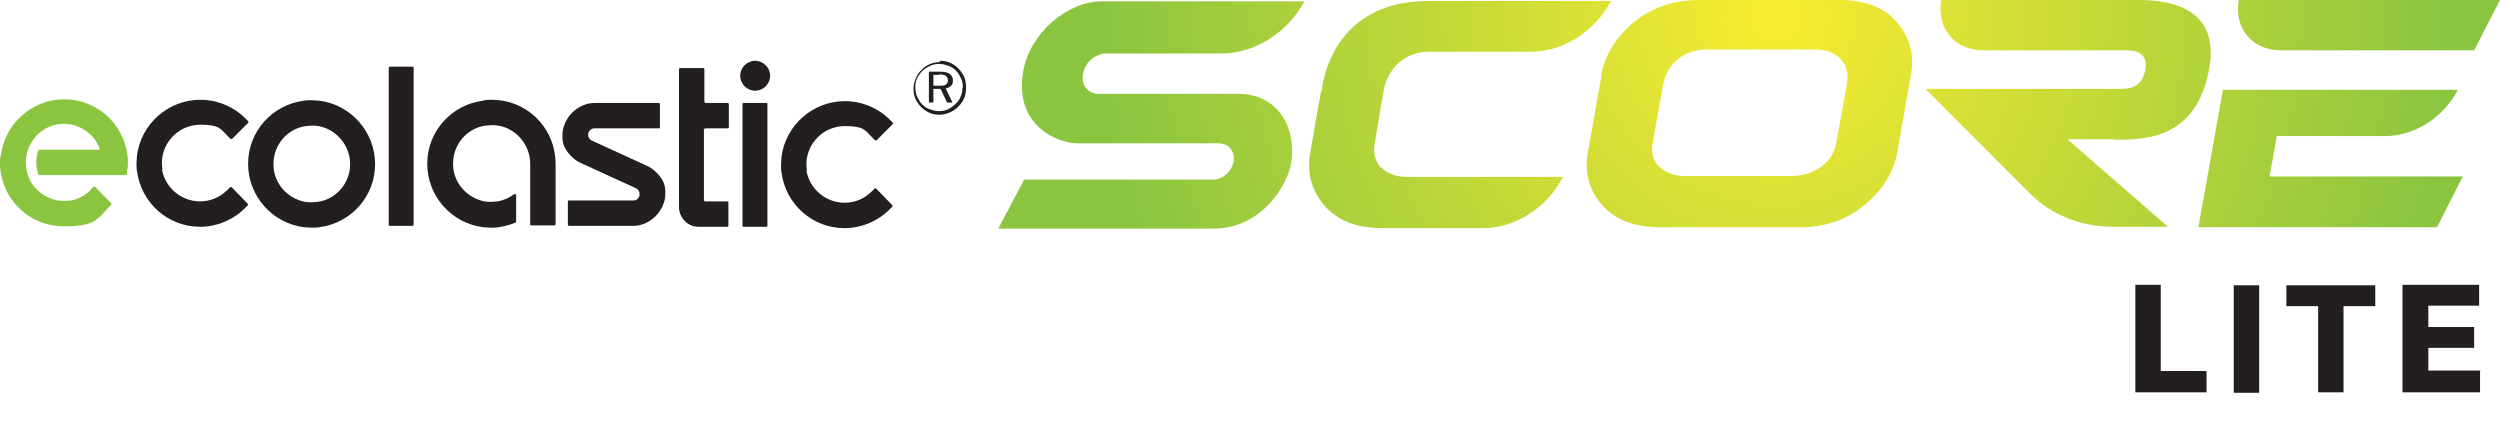 <?xml version="1.0" encoding="UTF-8"?>
<svg id="Layer_2" data-name="Layer 2" xmlns="http://www.w3.org/2000/svg" xmlns:xlink="http://www.w3.org/1999/xlink" version="1.1" viewBox="0 0 551.2 93.9">
  <defs>
    <style>
      .cls-1 {
        fill: #8bc53f;
      }

      .cls-1, .cls-2, .cls-3, .cls-4, .cls-5, .cls-6, .cls-7, .cls-8, .cls-9 {
        stroke-width: 0px;
      }

      .cls-1, .cls-3 {
        fill-rule: evenodd;
      }

      .cls-2 {
        fill: url(#radial-gradient);
      }

      .cls-3, .cls-9 {
        fill: #231f20;
      }

      .cls-4 {
        fill: url(#radial-gradient-2);
      }

      .cls-5 {
        fill: url(#radial-gradient-3);
      }

      .cls-6 {
        fill: url(#radial-gradient-4);
      }

      .cls-7 {
        fill: url(#radial-gradient-6);
      }

      .cls-8 {
        fill: url(#radial-gradient-5);
      }
    </style>
    <radialGradient id="radial-gradient" cx="391.6" cy="3.7" fx="391.6" fy="3.7" r="148.3" gradientUnits="userSpaceOnUse">
      <stop offset="0" stop-color="#f9ec31"/>
      <stop offset="1" stop-color="#8bc53f"/>
    </radialGradient>
    <radialGradient id="radial-gradient-2" cx="391.6" cy="3.7" fx="391.6" fy="3.7" r="148.3" xlink:href="#radial-gradient"/>
    <radialGradient id="radial-gradient-3" cx="391.6" cy="3.7" fx="391.6" fy="3.7" r="148.3" xlink:href="#radial-gradient"/>
    <radialGradient id="radial-gradient-4" cx="391.6" cy="3.7" fx="391.6" fy="3.7" r="148.3" xlink:href="#radial-gradient"/>
    <radialGradient id="radial-gradient-5" cx="391.6" fx="391.6" r="148.3" xlink:href="#radial-gradient"/>
    <radialGradient id="radial-gradient-6" cx="391.6" cy="3.7" fx="391.6" fy="3.7" r="148.3" xlink:href="#radial-gradient"/>
  </defs>
  <g>
    <g>
      <path class="cls-1" d="M20,41.9c-.9.9-2,1.6-3.2,2,0,0,0,0,0,0-.8.3-1.7.4-2.7.4-2,0-3.8-.7-5.3-1.9-1.1-.9-2-2-2.5-3.4,0,0,0,0,0,0-.4-1-.6-2.1-.6-3.2,0-1.1.2-2.2.6-3.2,0,0,0,0,0,0,.6-1.3,1.4-2.5,2.5-3.4,0,0,0,0,0,0,1.5-1.2,3.3-1.9,5.3-1.9s3.8.7,5.3,1.9c1.1.9,2,2,2.5,3.4,0,0,0,0,0,0,0,.1.1.3.2.4h-6.8s-6.3,0-6.3,0h0s-.5,0-.5,0c-.3.9-.5,1.8-.5,2.8,0,1,.2,1.9.5,2.8h.5s0,0,0,0h3.3s9.8,0,9.8,0h.9s4.7,0,4.7,0c.1,0,.3-.1.3-.2v-.8c.2-.6.2-1.2.2-1.7s0-1.2-.1-1.7c-.9-7-6.8-12.3-13.9-12.3-7.1,0-13.1,5.3-14,12.3C0,34.7,0,35.3,0,35.9s0,1.2.1,1.7c.9,7,6.8,12.3,13.9,12.3s7.3-1.5,9.9-4.1l.6-.6c.1-.1.1-.3,0-.4l-3.5-3.6c-.1-.1-.3-.1-.4,0l-.6.6h0Z"/>
      <g>
        <path class="cls-3" d="M155.2,44v-15.4c0-.2.2-.3.4-.3h4.8c.2,0,.3-.1.3-.3v-5c0-.2-.1-.3-.3-.3h-4.8c-.2,0-.3-.2-.3-.3v-7.1c0-.2-.1-.3-.3-.3h-5c-.2,0-.3.1-.3.3v30.3c0,2.4,1.9,4.4,4.3,4.4h6.3c.2,0,.3-.1.3-.3v-5c0-.2-.1-.3-.3-.3h-4.8c-.2,0-.3-.2-.3-.3h0Z"/>
        <path class="cls-3" d="M35.8,37.4c0-.5-.1-.9-.1-1.4s0-.9.1-1.4c.7-4.1,4.2-7.1,8.4-7.1s4.4.9,6,2.5l.6.6c.1.1.3.1.4,0l3.5-3.5c.1-.1.1-.3,0-.4l-.6-.6c-2.6-2.6-6.2-4.1-9.9-4.1-7.1,0-13.1,5.3-14,12.3,0,.6-.1,1.2-.1,1.7s0,1.2.1,1.7c.9,7,6.8,12.3,13.9,12.3,3.7,0,7.3-1.5,9.9-4.1l.6-.6c.1-.1.1-.3,0-.4l-3.5-3.6c-.1-.1-.3-.1-.4,0l-.6.6c-1.6,1.6-3.7,2.5-6,2.5-4.1,0-7.7-3-8.4-7.1h0Z"/>
        <path class="cls-3" d="M177.9,37.7c0-.5-.1-.9-.1-1.4s0-.9.1-1.4c.7-4.1,4.2-7.1,8.4-7.1s4.4.9,6,2.5l.6.6c.1.1.3.1.4,0l3.5-3.5c.1-.1.1-.3,0-.4l-.6-.6c-2.6-2.6-6.2-4.1-9.9-4.1-7.1,0-13.1,5.3-14,12.3,0,.6-.1,1.2-.1,1.7s0,1.2.1,1.7c.9,7,6.8,12.3,13.9,12.3,3.7,0,7.3-1.5,9.9-4.1l.6-.6c.1-.1.1-.3,0-.4l-3.5-3.6c-.1-.1-.3-.1-.4,0l-.6.6c-1.6,1.6-3.7,2.5-6,2.5-4.1,0-7.7-3-8.4-7.1h0Z"/>
        <path class="cls-3" d="M129.7,30c0-.2,0-.4,0-.6.2-.7.7-1.1,1.4-1.1h14.1c.2,0,.3,0,.3-.3v-5c0-.2-.1-.3-.3-.3h-14.1c-2.6,0-5,1.6-6.2,3.8-.3.5-.5,1.1-.7,1.7-.2.7-.2,1.4-.2,2.1,0,1.7.8,3,2,4.2.6.6,1.4,1.2,2.2,1.5l12,5.5c.4.2.7.5.8,1,0,.2,0,.4,0,.6-.2.7-.7,1.1-1.4,1.1h-14.1c-.2,0-.3,0-.3.3v5c0,.2.1.3.3.3h14.1c2.6,0,5-1.6,6.2-3.8.3-.5.5-1.1.7-1.7.2-.7.2-1.4.2-2.1,0-1.7-.8-3-2-4.2-.6-.6-1.4-1.2-2.2-1.5l-12-5.5c-.4-.2-.7-.5-.8-1h0Z"/>
        <path class="cls-3" d="M67,22.2c-7,.9-12.3,6.8-12.3,13.9,0,7.1,5.3,13.1,12.3,14,.6,0,1.2.1,1.7.1s1.2,0,1.7-.1c7-.9,12.3-6.8,12.3-13.9,0-7.1-5.3-13.1-12.3-14-.6,0-1.2-.1-1.7-.1s-1.2,0-1.7.1h0ZM70.2,27.8c4,.7,7,4.3,7,8.4,0,4.1-3,7.7-7.1,8.3-.5,0-.9.1-1.4.1s-.9,0-1.4-.1h-.1c-4-.8-7-4.3-6.9-8.4,0-4.1,3-7.7,7.1-8.3.5,0,.9-.1,1.4-.1s.9,0,1.4.1h.1Z"/>
        <path class="cls-3" d="M164,22.7c-.2,0-.3.1-.3.3v26.7c0,.2,0,.3.2.3h5c.2,0,.3-.1.3-.3v-26.7c0-.2,0-.3-.2-.3h-5ZM166.5,13.4c-1.8,0-3.3,1.5-3.3,3.3,0,1.8,1.5,3.3,3.3,3.3s3.3-1.5,3.3-3.3-1.5-3.3-3.3-3.3h0Z"/>
        <path class="cls-3" d="M86,14.7c-.2,0-.3.1-.3.3v34.5c0,.2,0,.3.2.3h5c.2,0,.3-.1.3-.3V15c0-.2,0-.3-.2-.3h-5Z"/>
        <path class="cls-3" d="M106.5,22.2c-7,.9-12.3,6.8-12.3,13.9,0,7.1,5.3,13.1,12.3,14,.6,0,1.2.1,1.7.1s1.2,0,1.7-.1c1.3-.2,2.5-.5,3.7-1,.1,0,.2-.1.2-.3v-5.7c0-.1,0-.2-.1-.3-.1,0-.2,0-.3,0-1.1.8-2.4,1.4-3.7,1.6-.5,0-.9.1-1.4.1s-.9,0-1.4-.1h-.1c-4-.8-7-4.3-6.9-8.4,0-4.1,3-7.7,7.1-8.3.5,0,.9-.1,1.4-.1s.9,0,1.4.1h.1c4,.7,7,4.3,7,8.4v13.3c0,.2,0,.3.3.3h5c.2,0,.3-.1.3-.3v-13.3c0-7.1-5.2-13.1-12.3-14-.6,0-1.2-.1-1.7-.1s-1.2,0-1.7.1h0Z"/>
        <path class="cls-9" d="M207.1,13.4c.8,0,1.6.1,2.3.4s1.3.7,1.9,1.3c.5.5,1,1.2,1.3,1.9.3.7.4,1.5.4,2.3s-.1,1.6-.4,2.3-.7,1.3-1.3,1.9c-.6.6-1.2,1-1.9,1.3s-1.5.5-2.2.5-1.5-.1-2.2-.4-1.3-.7-1.9-1.3c-.6-.6-1-1.2-1.3-1.9s-.4-1.5-.4-2.2.2-1.5.5-2.2.7-1.4,1.3-1.9c.5-.6,1.2-1,1.9-1.3s1.4-.4,2.2-.4ZM212.3,19.3c0-.7-.1-1.4-.4-2-.3-.6-.6-1.2-1.1-1.7-.5-.5-1.1-.9-1.7-1.1s-1.3-.4-2-.4-1.4.1-2,.4c-.6.3-1.2.6-1.7,1.1-.5.5-.9,1.1-1.2,1.7-.3.6-.4,1.3-.4,2s.1,1.3.4,2c.3.6.6,1.2,1.1,1.7.5.5,1.1.9,1.7,1.1s1.3.4,2,.4,1.4-.1,2-.4,1.2-.7,1.7-1.2c.5-.5.9-1,1.1-1.6.3-.6.4-1.3.4-2ZM207.3,15.8c1,0,1.7.2,2.1.5s.7.8.7,1.4-.1.9-.4,1.2-.7.5-1.2.6l1.5,3.1h-1.2l-1.4-3h-1.6v3h-1v-6.8h2.5ZM207.1,16.5h-1.3v2.4h1.3c.7,0,1.2,0,1.5-.3s.4-.5.4-.9-.2-.8-.5-1-.8-.3-1.5-.3Z"/>
      </g>
    </g>
    <g>
      <path class="cls-2" d="M304.5,37c-1.3-1.4-1.8-3.2-1.4-5.4l.8-4.7.4-2.5h0l.9-5.1s1.5-7.8,10-7.9h22.4c7.1,0,14.1-4.5,17.6-11.2h-30c-.3,0-.6,0-.9,0h0c0,0-9.2,0-9.2,0-16.9,0-22.3,11.3-23.6,19v.8h-.2l-1.1,6-.4,2.4h0l-.9,5.2c-.8,4.4.2,8.2,3,11.6,2.9,3.4,7.1,5.1,12.8,5.1h22.3c7.1,0,14.2-4.6,17.6-11.3h-34.4c-2.4,0-4.3-.7-5.7-2.1Z"/>
      <g>
        <path class="cls-4" d="M502.1,30h23.8c6.4,0,12.9-4.1,16-10.2h-51.8s0,0,0,0h0l-5.4,30.3h52.6l5.7-11.2h-42.6l1.6-9Z"/>
        <path class="cls-5" d="M545.5,11.1L551.2,0h-57.6c-1.1,6.2,3,11.1,9.2,11.1h42.7Z"/>
      </g>
      <path class="cls-6" d="M353,16.7c.8-4.5,3.2-8.4,7.1-11.7,4-3.3,8.8-5,14.6-5h30.8c5.8,0,10.1,1.7,12.8,5,2.8,3.3,3.8,7.1,3,11.6l-3,17c-.8,4.3-3.1,8.2-7.1,11.5-4,3.4-8.8,5-14.5,5h-30.8c-5.6,0-9.9-1.7-12.8-5-2.8-3.4-3.8-7.2-3-11.6l3-16.8ZM395.1,38.8c2.6,0,4.7-.8,6.5-2.1,1.8-1.3,2.9-3.1,3.3-5.4l2.3-12.8c.4-2.3-.1-4.2-1.4-5.5-1.3-1.4-3.2-2.1-5.7-2.1h-23.7c-2.5,0-4.6.7-6.4,2.1-1.7,1.3-2.8,3.2-3.3,5.5l-2.3,12.9c-.4,2.2,0,4,1.4,5.3,1.4,1.4,3.3,2.1,5.7,2.1h23.7Z"/>
      <path class="cls-8" d="M273.2,20.7h-31.2c-2.2-.2-3.7-1.9-3.2-4.5.6-3.1,3.4-4.4,4.9-4.4h25.6c7.3,0,14.6-4.6,18.3-11.5h-44.7c-7.5,0-15.8,6.9-17.3,15.4-2.1,12.1,7.7,15.9,12,15.9h30.9c3.3,0,3.7,2.8,3.5,3.9-.4,2.4-2.5,4.1-4.5,4.1h-41.7l-5.7,10.8h47.4c10.8,0,16.3-9.7,17.1-14.1,1.5-8.5-3.2-15.6-11.4-15.6Z"/>
      <path class="cls-7" d="M466.3,30.8c6.6,0,18.1-.1,20.8-15.8C489.4,2,478.8,0,471.7,0h-43.7c-1.1,6.2,3,11.1,9.2,11.1h31.4c1.7,0,5.1.1,4.4,4.3-.8,4.3-4,4.2-6.1,4.2h-42.4s23.1,23.1,23.1,23.1c4.7,4.7,11.2,7.3,18.4,7.3h12l-22.2-19.3h10.3Z"/>
    </g>
  </g>
  <g>
    <path class="cls-9" d="M486.5,81.9v4.6h-15.7v-23.7h5.6v19h10Z"/>
    <path class="cls-9" d="M492.5,62.9h5.6v23.7h-5.6v-23.7Z"/>
    <path class="cls-9" d="M523.7,67.5h-7v19h-5.6v-19h-7v-4.6h19.6v4.6Z"/>
    <path class="cls-9" d="M546.8,81.9v4.6h-17.1v-23.7h16.9v4.6h-11.2v4.7h10.1v4.6h-10.1v5h11.5Z"/>
  </g>
</svg>